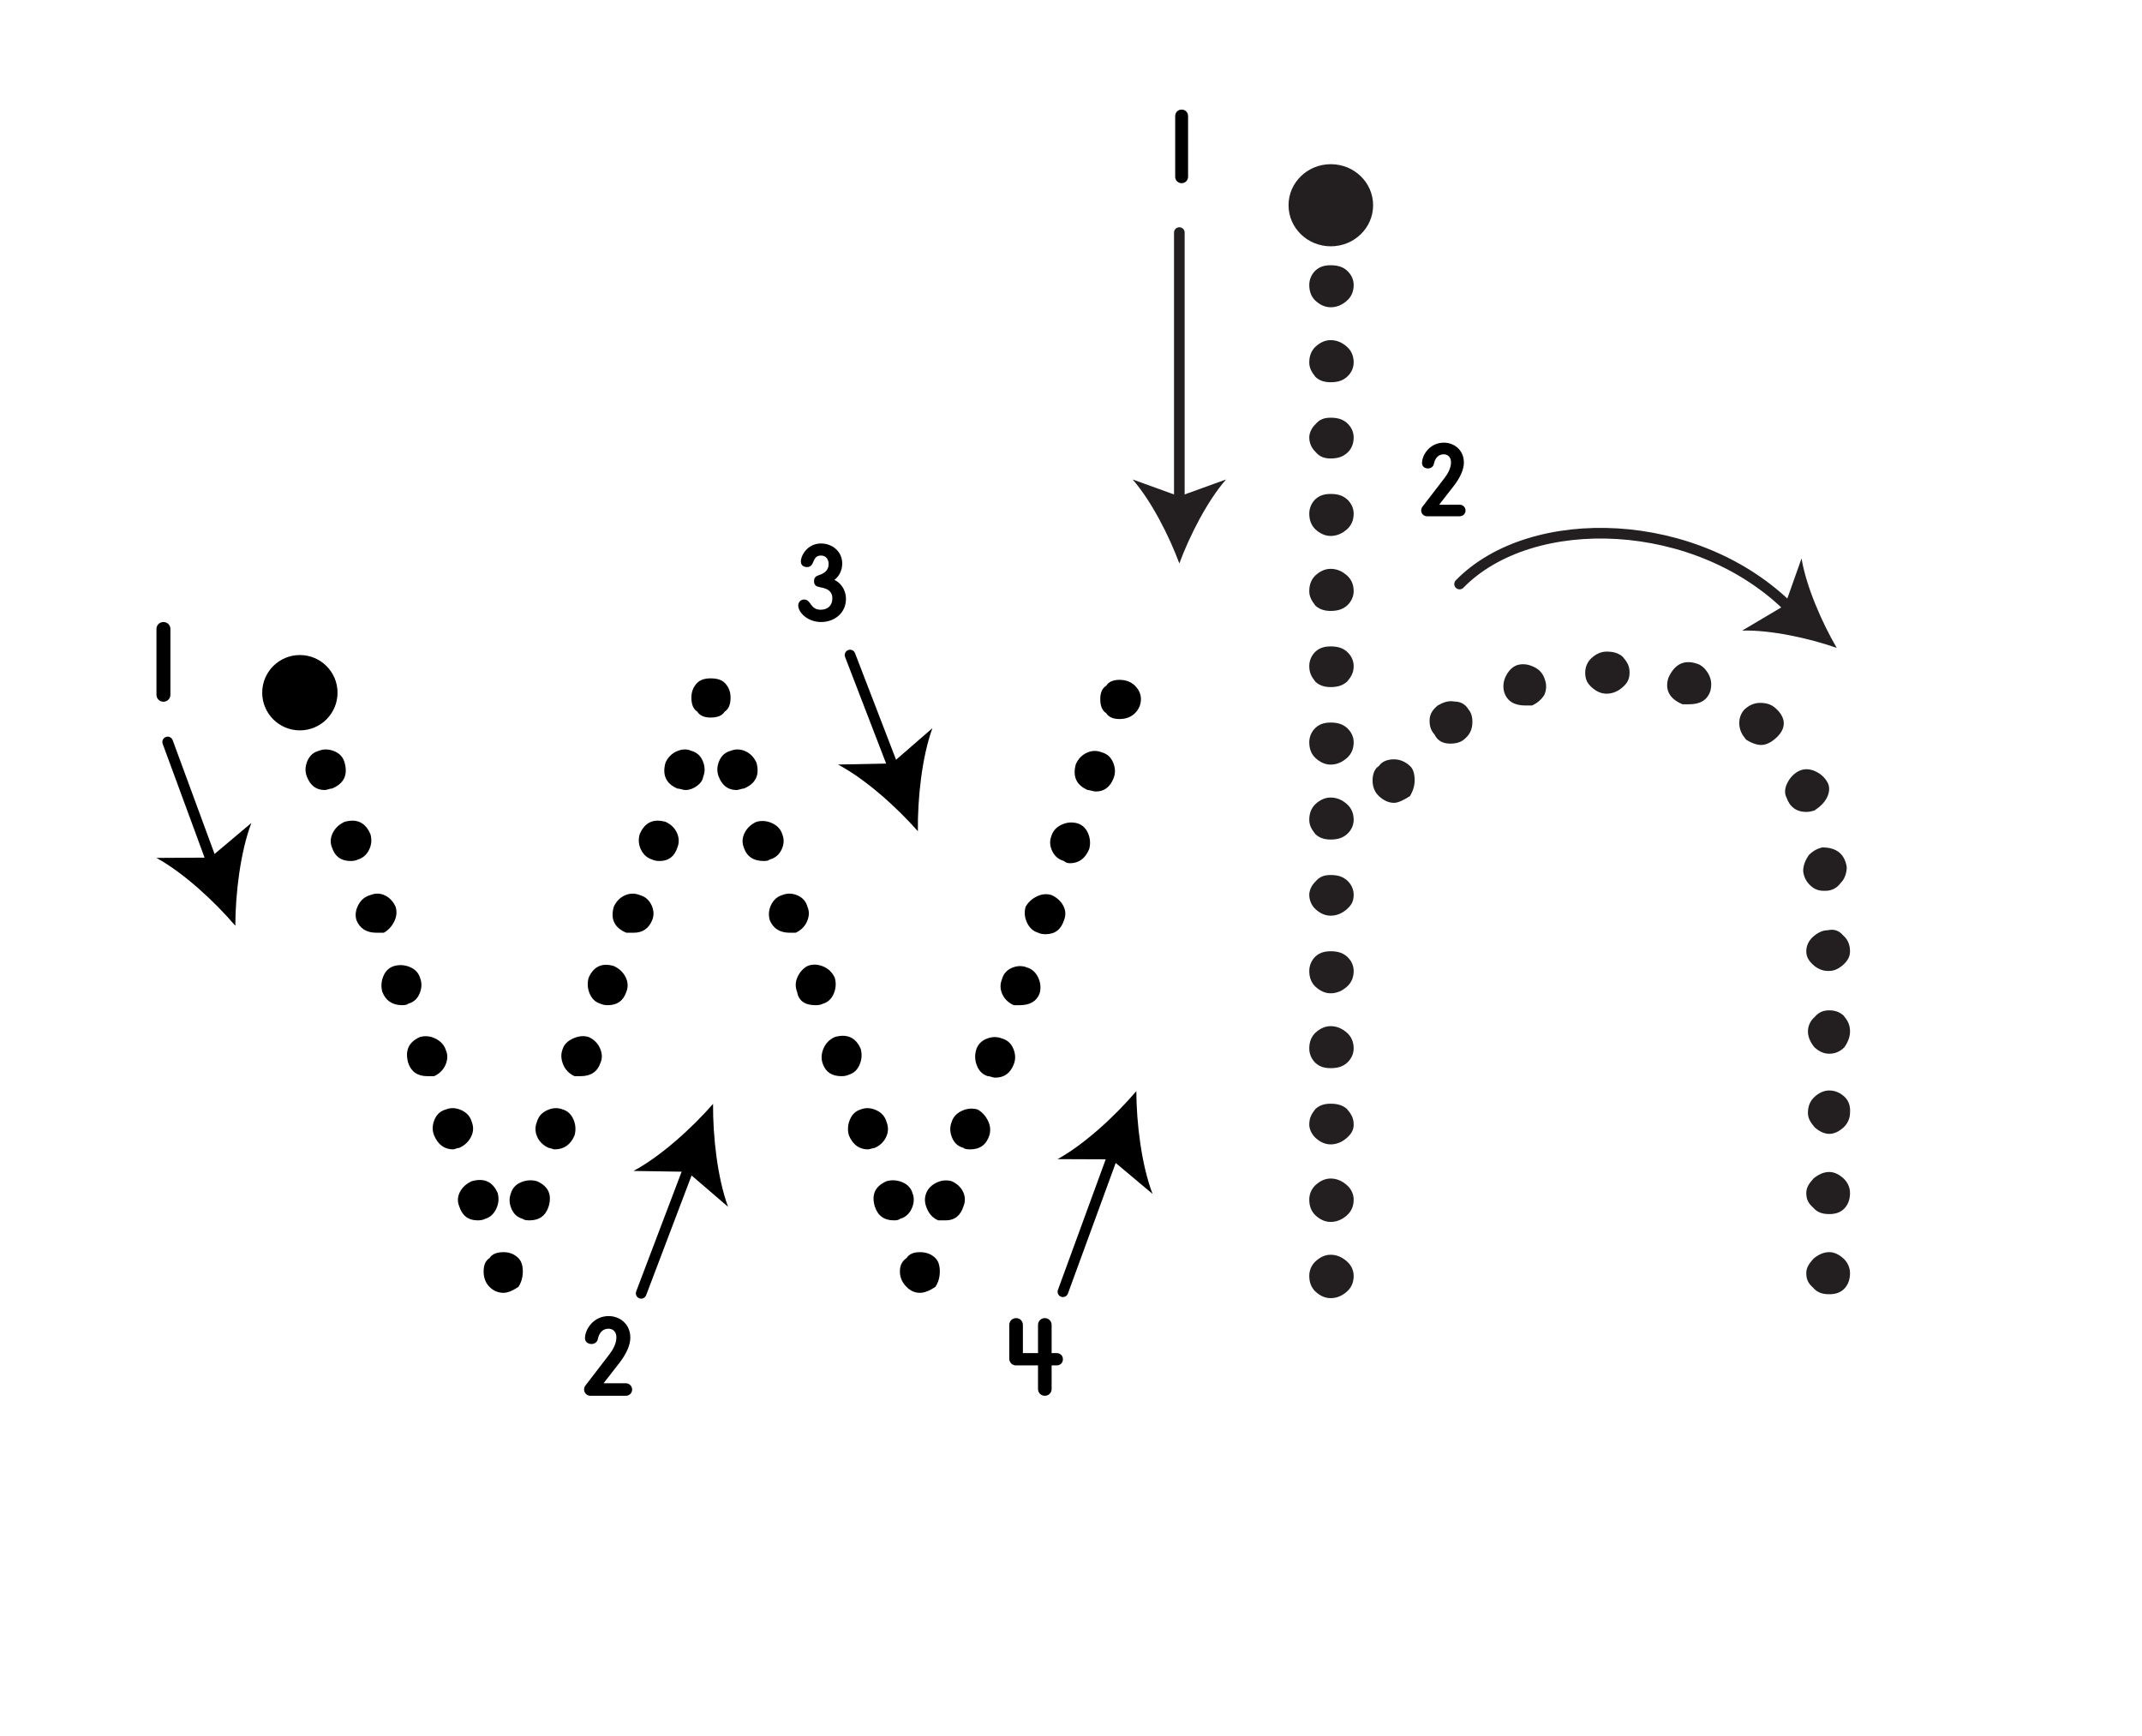<?xml version="1.0" encoding="iso-8859-1"?>
<!-- Generator: Adobe Illustrator 18.1.1, SVG Export Plug-In . SVG Version: 6.00 Build 0)  -->
<svg version="1.1" xmlns="http://www.w3.org/2000/svg" xmlns:xlink="http://www.w3.org/1999/xlink" x="0px" y="0px" width="1450px"
	 height="1175px" viewBox="0 0 1450 1175" style="enable-background:new 0 0 1450 1175;" xml:space="preserve">
<g id="block-dot-arrows-lower">
	<g>
		<path d="M203.256,485.706c-4.004,0-7.343-1.329-10.01-4.003c-2.675-2.667-4.003-5.834-4.003-9.51
			c0-2.667,1.329-6.006,4.003-10.009c3.003-2.003,6.335-3.003,10.01-3.003c4.332,0,7.508,1.001,9.509,3.003
			c2.667,2.675,4.004,6.006,4.004,10.009c0,4.677-1.337,7.845-4.004,9.51C211.093,484.377,207.926,485.706,203.256,485.706z
			 M219.774,534.755c-5.678,0-9.682-3.003-12.012-9.009c-1.338-3.331-1.251-6.836,0.25-10.511c1.502-3.667,4.083-6.006,7.758-7.007
			c3.331-1.33,6.835-1.251,10.51,0.25c3.668,1.501,6.006,4.09,7.008,7.757c2.33,8.345-0.501,14.187-8.509,17.518
			c-0.673,0-1.502,0.172-2.503,0.501C221.274,534.591,220.438,534.755,219.774,534.755z M237.291,582.804
			c-6.342,0-10.51-3.002-12.512-9.009c-1.338-3.331-1.174-6.67,0.5-10.01c1.666-3.331,4.332-5.834,8.009-7.508
			c8.337-2.33,14.178,0.501,17.517,8.509c1.001,3.675,0.665,7.178-1.001,10.511c-1.674,3.339-4.176,5.504-7.508,6.506
			C240.959,582.476,239.293,582.804,237.291,582.804z M254.809,631.354c-6.679,0-11.183-2.832-13.514-8.509
			c-1.001-3.331-0.586-6.756,1.251-10.261c1.83-3.503,4.583-5.755,8.258-6.756c3.331-1.33,6.585-1.25,9.76,0.25
			c3.167,1.501,5.584,4.09,7.257,7.758c1.002,3.339,0.665,6.679-1.001,10.01c-1.674,3.339-4.004,5.841-7.007,7.508H254.809z
			 M272.327,680.402c-6.679,0-11.183-3.002-13.514-9.009c-1.001-3.668-0.751-7.257,0.75-10.76c1.502-3.504,3.918-5.756,7.257-6.758
			c3.668-1,7.257-0.75,10.761,0.751c3.503,1.501,5.756,3.926,6.757,7.257c1.329,3.34,1.251,6.843-0.25,10.511
			c-1.502,3.675-4.09,6.005-7.758,7.007C275.658,680.074,274.329,680.402,272.327,680.402z M289.344,728.452
			c-6.679,0-11.011-3.003-13.014-9.01c-2.338-8.335,0.329-14.178,8.009-17.516c3.667-1.002,7.257-0.578,10.761,1.25
			c3.503,1.838,5.756,4.427,6.756,7.758c1.33,3.003,1.251,6.256-0.25,9.76c-1.502,3.504-4.091,6.092-7.758,7.758H289.344z
			 M306.861,778.003c-6.006,0-10.346-3.167-13.013-9.511c-1.337-3.331-1.251-6.834,0.25-10.509c1.502-3.668,4.082-6.007,7.757-7.007
			c3.332-1.33,6.836-1.166,10.511,0.499c3.667,1.674,6.006,4.34,7.007,8.009c1.33,3.34,1.166,6.679-0.5,10.01
			c-1.674,3.339-4.341,5.841-8.009,7.508c-0.673,0-1.423,0.171-2.252,0.501C307.777,777.837,307.19,778.003,306.861,778.003z
			 M323.378,826.051c-6.343,0-10.511-3.167-12.513-9.509c-1.337-3.331-1.173-6.585,0.501-9.76c1.666-3.167,4.332-5.584,8.008-7.257
			c8.337-2.332,14.179,0.335,17.518,8.007c1.001,3.677,0.665,7.257-1.001,10.762c-1.674,3.504-4.176,5.756-7.508,6.756
			C327.046,825.723,325.38,826.051,323.378,826.051z M350.906,871.096c-4.003,2.668-7.343,4.005-10.009,4.005
			c-3.676,0-6.844-1.337-9.51-4.005c-2.675-2.667-4.003-6.169-4.003-10.509c0-4.333,1.329-7.337,4.003-9.01
			c1.666-2.667,4.833-4.003,9.51-4.003c4.003,0,7.335,1.337,10.009,4.003c2.003,2.003,3.003,5.005,3.003,9.01
			C353.909,864.59,352.908,868.094,350.906,871.096z M358.414,826.051c-2.339,0-3.839-0.328-4.504-1.002
			c-3.675-1-6.256-3.331-7.758-7.007c-1.502-3.668-1.587-7.171-0.25-10.511c1.002-3.331,3.254-5.755,6.757-7.257
			c3.503-1.501,7.085-1.751,10.761-0.75c7.672,3.339,10.338,9.009,8.009,17.017C369.425,822.883,365.085,826.051,358.414,826.051z
			 M375.431,778.003c-0.336,0-1.001-0.166-2.002-0.501c-1.001-0.33-1.674-0.501-2.002-0.501c-3.676-1.667-6.256-4.169-7.758-7.508
			c-1.502-3.331-1.587-6.67-0.25-10.01c1.001-3.668,3.331-6.335,7.007-8.009c3.668-1.665,7.172-1.829,10.511-0.499
			c3.331,1,5.756,3.252,7.257,6.756c1.502,3.503,1.751,7.093,0.75,10.76C386.27,774.835,381.766,778.003,375.431,778.003z
			 M392.949,728.452h-4.004c-3.675-1.667-6.256-4.333-7.757-8.009c-1.502-3.668-1.588-7.171-0.25-10.511
			c1.001-3.002,3.331-5.333,7.007-7.007c3.667-1.665,7.172-2.002,10.51-1c3.668,1.674,6.256,4.254,7.758,7.756
			c1.502,3.504,1.58,6.758,0.25,9.76C404.46,725.449,399.956,728.452,392.949,728.452z M411.468,680.402
			c-2.003,0-3.675-0.328-5.005-1c-3.339-1.002-5.756-3.254-7.257-6.756c-1.502-3.504-1.752-7.086-0.751-10.762
			c3.331-7.672,9.009-10.338,17.017-8.009c3.668,1.674,6.335,4.176,8.009,7.508c1.666,3.34,1.83,6.679,0.5,10.01
			C421.978,677.401,417.802,680.402,411.468,680.402z M428.985,631.354h-5.005c-8.008-3.331-10.846-9.174-8.509-17.518
			c1.666-3.668,4.168-6.257,7.508-7.758c3.331-1.501,6.671-1.58,10.01-0.25c3.667,1.002,6.335,3.254,8.009,6.756
			c1.666,3.504,1.83,6.929,0.5,10.261C439.159,628.522,434.991,631.354,428.985,631.354z M446.503,582.804
			c-2.002,0-3.675-0.328-5.005-1c-3.339-1.002-5.842-3.167-7.508-6.506c-1.674-3.333-2.002-6.836-1.001-10.511
			c3.331-8.009,9.173-10.839,17.518-8.509c3.667,1.674,6.256,4.176,7.757,7.508c1.502,3.34,1.58,6.679,0.25,10.01
			C456.513,579.802,452.509,582.804,446.503,582.804z M464.021,534.755c-0.673,0-1.588-0.164-2.753-0.5
			c-1.173-0.329-2.088-0.501-2.753-0.501c-7.68-3.331-10.346-9.174-8.008-17.518c1.666-3.667,4.254-6.256,7.757-7.757
			c3.504-1.502,6.757-1.58,9.76-0.25c3.668,1.001,6.256,3.339,7.758,7.007c1.502,3.675,1.58,7.18,0.25,10.511
			c-0.336,2.338-1.752,4.426-4.255,6.256C469.276,533.841,466.688,534.755,464.021,534.755z M490.548,481.702
			c-1.674,2.675-4.841,4.003-9.509,4.003c-4.34,0-7.344-1.329-9.009-4.003c-2.675-1.666-4.004-4.833-4.004-9.51
			c0-4.003,1.33-7.335,4.004-10.009c2.002-2.003,5.005-3.003,9.009-3.003c4.332,0,7.508,1.001,9.509,3.003
			c2.667,2.675,4.004,6.006,4.004,10.009C494.552,476.869,493.214,480.036,490.548,481.702z M498.555,534.755
			c-5.677,0-9.681-3.003-12.012-9.009c-1.337-3.331-1.251-6.836,0.25-10.511c1.502-3.667,4.082-6.006,7.758-7.007
			c3.331-1.33,6.671-1.251,10.01,0.25c3.331,1.501,5.833,4.09,7.507,7.757c2.331,8.345-0.5,14.187-8.509,17.518
			c-0.672,0-1.501,0.172-2.503,0.501C500.057,534.591,499.22,534.755,498.555,534.755z M517.074,582.804
			c-7.007,0-11.511-3.002-13.514-9.009c-1.337-3.331-1.173-6.67,0.501-10.01c1.666-3.331,4.332-5.834,8.008-7.508
			c3.668-1,7.257-0.665,10.762,1.002c3.503,1.674,5.756,4.176,6.756,7.508c1.33,3.339,1.165,6.756-0.501,10.261
			c-1.673,3.503-4.34,5.755-8.008,6.756C520.406,582.476,519.077,582.804,517.074,582.804z M534.592,631.354
			c-6.679,0-11.183-2.832-13.514-8.509c-1.001-3.668-0.673-7.171,1.001-10.511c1.666-3.331,4.168-5.504,7.508-6.506
			c3.331-1.33,6.757-1.25,10.261,0.25s5.756,4.09,6.756,7.758c1.33,3.002,1.251,6.256-0.25,9.76
			c-1.501,3.503-4.09,6.091-7.757,7.758H534.592z M552.11,680.402c-7.344,0-11.512-3.002-12.513-9.009
			c-1.338-3.331-1.251-6.67,0.25-10.01c1.501-3.331,3.754-5.834,6.756-7.508c3.331-1.328,6.835-1.25,10.51,0.25
			c3.668,1.503,6.335,4.09,8.009,7.758c1.001,3.675,0.75,7.257-0.75,10.762c-1.502,3.503-3.927,5.755-7.258,6.756
			C555.778,680.074,554.112,680.402,552.11,680.402z M569.628,728.452c-6.342,0-10.51-2.667-12.513-8.009
			c-1.337-3.331-1.25-6.834,0.25-10.511c1.502-3.667,4.083-6.333,7.758-8.007c8.337-2.331,14.179,0.335,17.518,8.007
			c1.001,3.677,0.75,7.257-0.751,10.762c-1.502,3.504-3.926,5.756-7.257,6.756C573.296,728.124,571.63,728.452,569.628,728.452z
			 M587.646,778.003c-6.006,0-10.346-3.167-13.013-9.511c-1.001-3.667-0.75-7.257,0.751-10.76c1.501-3.504,3.918-5.756,7.257-6.756
			c3.331-1.33,6.835-1.166,10.51,0.499c3.667,1.674,6.006,4.34,7.007,8.009c1.33,3.34,1.251,6.679-0.25,10.01
			c-1.501,3.339-4.09,5.841-7.757,7.508c-0.337,0-1.087,0.171-2.252,0.501C588.725,777.837,587.974,778.003,587.646,778.003z
			 M605.164,826.051c-6.679,0-11.011-3.167-13.013-9.509c-2.339-8.009,0.328-13.679,8.008-17.017
			c3.668-1.002,7.257-0.751,10.761,0.75c3.504,1.503,5.756,3.926,6.757,7.257c1.33,3.34,1.165,6.843-0.501,10.511
			c-1.674,3.675-4.34,6.007-8.008,7.007C608.495,825.723,607.166,826.051,605.164,826.051z M633.192,871.096
			c-4.003,2.668-7.508,4.005-10.51,4.005c-3.339,0-6.343-1.337-9.009-4.005c-3.003-3.002-4.504-6.506-4.504-10.509
			c0-4.005,1.502-7.007,4.504-9.01c1.666-2.667,4.669-4.003,9.009-4.003c4.332,0,7.836,1.337,10.51,4.003
			c2.003,2.003,3.003,5.005,3.003,9.01C636.195,864.59,635.194,868.094,633.192,871.096z M640.199,826.051h-5.004
			c-3.339-1.33-5.842-3.832-7.508-7.508c-1.674-3.668-2.003-7.007-1.001-10.01c1.001-3.331,3.253-5.92,6.756-7.758
			c3.503-1.829,7.085-2.252,10.761-1.25c3.668,1.674,6.256,4.09,7.758,7.257c1.502,3.175,1.579,6.428,0.25,9.76
			C650.209,822.883,646.206,826.051,640.199,826.051z M656.716,778.003c-2.339,0-3.84-0.33-4.504-1.002
			c-3.676-1.002-6.256-3.331-7.758-7.007c-1.502-3.668-1.587-7.171-0.25-10.511c1.001-3.331,3.253-5.834,6.757-7.508
			c3.503-1.665,7.085-2.002,10.761-1c3.003,1.674,5.333,4.176,7.007,7.508c1.666,3.339,2.002,6.677,1.001,10.009
			C667.727,774.835,663.387,778.003,656.716,778.003z M673.733,729.452c-0.673,0-1.502-0.164-2.503-0.499
			c-1.001-0.33-1.838-0.501-2.503-0.501c-3.339-1.002-5.756-3.254-7.257-6.756c-1.502-3.504-1.752-7.086-0.75-10.762
			c1.001-3.668,3.331-6.256,7.007-7.758c3.667-1.501,7.171-1.58,10.51-0.25c3.668,1.002,6.256,3.34,7.758,7.007
			c1.502,3.677,1.579,7.18,0.25,10.511C683.907,726.451,679.739,729.452,673.733,729.452z M690.25,680.402h-4.004
			c-3.676-1.665-6.256-4.167-7.758-7.506c-1.502-3.331-1.587-6.672-0.25-10.01c1.001-3.668,3.254-6.257,6.757-7.758
			c3.503-1.503,6.92-1.58,10.26-0.25c3.331,1.002,5.834,3.254,7.508,6.756c1.666,3.504,2.003,7.093,1.001,10.762
			C701.761,677.736,697.257,680.402,690.25,680.402z M707.767,632.354c-2.002,0-3.675-0.328-5.005-1
			c-3.339-1.002-5.842-3.254-7.508-6.758c-1.673-3.503-2.002-7.084-1.001-10.76c1.666-3.003,4.168-5.333,7.508-7.007
			c3.331-1.667,6.671-2.003,10.01-1.002c3.667,1.674,6.334,4.09,8.008,7.257c1.666,3.175,1.831,6.428,0.501,9.76
			C718.278,629.187,714.102,632.354,707.767,632.354z M724.285,584.306c-1.674,0-3.003-0.501-4.004-1.503
			c-3.675-1-6.343-3.252-8.009-6.756c-1.673-3.503-1.838-6.92-0.5-10.261c1.001-3.331,3.253-5.834,6.756-7.508
			c3.503-1.665,7.085-2.002,10.762-1c3.331,1,5.756,3.254,7.257,6.756c1.501,3.504,1.751,7.093,0.75,10.762
			C734.623,581.139,730.291,584.306,724.285,584.306z M741.802,535.756c-0.672,0-1.587-0.164-2.752-0.5
			c-1.174-0.329-2.088-0.501-2.753-0.501c-7.68-3.331-10.346-9.174-8.009-17.517c1.666-3.668,4.168-6.256,7.508-7.758
			c3.331-1.502,6.671-1.58,10.01-0.25c3.667,1.001,6.256,3.339,7.758,7.007c1.501,3.676,1.579,7.18,0.25,10.511
			C751.476,532.754,747.472,535.756,741.802,535.756z M768.329,482.703c-2.675,2.675-6.179,4.004-10.511,4.004
			c-4.34,0-7.343-1.33-9.009-4.004c-2.675-1.666-4.004-4.833-4.004-9.509c0-4.333,1.329-7.336,4.004-9.009
			c1.666-2.667,4.668-4.004,9.009-4.004c4.332,0,7.836,1.338,10.511,4.004c2.667,2.675,4.003,5.678,4.003,9.009
			C772.333,476.869,770.996,480.036,768.329,482.703z"/>
	</g>
	<g>
		<g>
			
				<line style="fill:none;stroke:#000000;stroke-width:7.2;stroke-linecap:round;" x1="144.287" y1="585.855" x2="113.5" y2="502.231"/>
			<g>
				<path d="M159.3,626.632c0.055-21.809,3.438-50.088,10.871-69.582l-27.854,23.454l-36.406,0.205
					C124.21,590.729,145.122,610.063,159.3,626.632z"/>
			</g>
		</g>
	</g>
	<g>
		<g>
			
				<line style="fill:none;stroke:#000000;stroke-width:7.2;stroke-linecap:round;" x1="467.276" y1="787.832" x2="434.026" y2="875.439"/>
			<g>
				<path d="M482.694,747.207c-14.348,16.424-35.452,35.549-53.851,45.386l36.409,0.571l27.612,23.727
					C485.626,797.324,482.525,769.012,482.694,747.207z"/>
			</g>
		</g>
	</g>
	<g>
		<g>
			
				<line style="fill:none;stroke:#000000;stroke-width:7.2;stroke-linecap:round;" x1="754.284" y1="779.391" x2="719.53" y2="874.361"/>
			<g>
				<path d="M769.218,738.584c-14.151,16.595-35.025,35.97-53.307,46.024l36.414,0.137l27.893,23.396
					C772.747,788.664,769.31,760.39,769.218,738.584z"/>
			</g>
		</g>
	</g>
	<g>
		<g>
			
				<line style="fill:none;stroke:#000000;stroke-width:7.2;stroke-linecap:round;" x1="575.429" y1="443.385" x2="605.732" y2="522.086"/>
			<g>
				<path d="M621.347,562.637c-14.428-16.355-35.623-35.378-54.068-45.126l36.405-0.746l27.498-23.86
					C624.037,512.506,621.073,540.832,621.347,562.637z"/>
			</g>
		</g>
	</g>
	<g style="enable-background:new    ;">
		<path d="M408.569,936.331l15.082-0.003c2.361,0,4.266,1.904,4.266,4.265c0,2.362-1.904,4.191-4.266,4.191l-23.994,0.004
			c-2.361,0.001-4.266-1.904-4.266-4.266c0-0.914,0.305-1.829,0.838-2.591l16.225-21.106c3.809-5.029,4.799-8.61,4.799-11.733
			c0-3.81-2.59-5.714-5.256-5.713c-4.037,0-6.398,2.744-7.313,7.086c-0.381,1.981-2.209,3.277-4.266,3.277
			c-2.895,0-4.418-1.904-4.418-3.885c0-6.095,5.789-15.01,15.996-15.011c7.693-0.001,14.701,5.482,14.701,14.625
			c0,4.8-2.514,10.667-7.16,16.763L408.569,936.331z"/>
	</g>
	<g style="enable-background:new    ;">
		<path d="M105.911,425.762c0-2.666,2.057-4.724,4.723-4.724s4.723,2.056,4.723,4.723v44.493c0,2.667-2.057,4.724-4.723,4.725
			s-4.723-2.057-4.723-4.723V425.762z"/>
	</g>
	<g>
		<path d="M546.302,383.84c-1.708,0-4.158-0.743-4.158-3.787c0-4.084,4.455-12.177,13.662-12.177c7.351,0,14.33,5.197,14.33,13.588
			c0,4.678-2.228,8.909-5.346,11.063c3.638,1.56,7.87,6.015,7.87,12.92c0,9.355-7.647,15.592-16.78,15.592
			c-9.355,0-15.518-6.608-15.518-11.137c0-2.302,1.559-4.084,4.009-4.084c4.826,0,3.861,6.905,11.212,6.905
			c4.9,0,7.87-3.045,7.87-7.647c0-6.386-5.865-7.054-8.909-7.723c-1.634-0.371-3.49-0.965-3.49-3.935
			c0-2.971,1.856-3.639,3.49-4.158c2.821-0.966,6.385-2.821,6.385-7.425c0-3.416-1.931-5.792-5.197-5.792
			C549.346,376.043,551.87,383.84,546.302,383.84z"/>
	</g>
	<g>
		<path d="M711.883,924.221v15.964c0,2.599-2.005,4.604-4.604,4.604s-4.604-2.005-4.604-4.604v-15.964h-14.998
			c-2.451,0-4.455-2.004-4.455-4.454v-22.943c0-2.599,2.004-4.604,4.604-4.604c2.599,0,4.604,2.005,4.604,4.604v19.082h10.246
			v-19.082c0-2.599,2.005-4.604,4.604-4.604s4.604,2.005,4.604,4.604v19.082h3.415c2.45,0,4.232,1.708,4.232,4.158
			s-1.782,4.157-4.232,4.157H711.883z"/>
	</g>
	<circle cx="202.995" cy="468.882" r="25.497"/>
	<g>
		<g>
			
				<line style="fill:none;stroke:#231F20;stroke-width:7.2;stroke-linecap:round;" x1="798.337" y1="341.248" x2="798.337" y2="157.426"/>
			<g>
				<path style="fill:#231F20;" d="M798.337,381.382c7.007-18.885,18.963-42.315,31.626-56.84l-31.626,11.44l-31.62-11.44
					C779.38,339.067,791.336,362.497,798.337,381.382z"/>
			</g>
		</g>
	</g>
	<g>
		<g>
			<path style="fill:none;stroke:#231F20;stroke-width:7.2;stroke-linecap:round;" d="M988.051,395.327
				c48.611-49.875,161.291-46.764,224.536,17.412"/>
			<g>
				<path style="fill:#231F20;" d="M1243.337,438.533c-19.036-6.587-44.727-12.241-63.988-11.688l28.927-17.155l11.255-31.686
					C1222.701,397.009,1233.2,421.128,1243.337,438.533z"/>
			</g>
		</g>
	</g>
	<g>
		<path style="fill:#231F20;" d="M1248.033,763.079c-2.936,2.636-6.154,4.424-9.731,4.424c-3.573,0-6.842-1.788-9.884-4.424
			c-3.02-3.573-4.563-6.264-4.563-9.809c0-4.452,1.48-7.997,4.295-10.66c2.842-2.638,6.217-4.479,10.151-4.479
			c4.321,0,7.787,1.84,10.559,4.479c2.639,2.664,3.842,6.208,3.488,10.66C1252.348,756.815,1250.87,760.386,1248.033,763.079
			L1248.033,763.079z"/>
		<path style="fill:#231F20;" d="M1238.302,713.266c-3.935,0-7.309-1.787-10.151-4.479c-2.816-3.518-4.295-7.091-4.295-10.633
			c0-3.573,1.543-7.144,4.563-9.782c3.042-3.573,6.31-4.479,9.884-4.479c3.577,0,6.795,0.906,9.731,3.572
			c2.836,3.545,4.315,6.21,4.315,10.689c0,3.543-1.301,7.115-3.756,10.634C1245.996,711.48,1242.623,713.266,1238.302,713.266
			L1238.302,713.266z"/>
		<path style="fill:#231F20;" d="M1238.302,821.795c-4.297,0-7.96-0.906-10.981-4.477c-3.021-2.639-4.581-5.332-4.581-9.756
			c0-3.573,1.653-6.236,4.869-9.836c3.199-2.637,6.757-4.424,10.692-4.424c3.577,0,6.795,1.787,9.731,4.424
			c2.836,2.694,4.315,6.263,4.315,9.836c0,4.424-1.386,7.97-4.025,10.66C1245.549,820.889,1242.238,821.795,1238.302,821.795
			L1238.302,821.795z"/>
		<path style="fill:#231F20;" d="M1238.302,876.046c-4.297,0-7.96-0.906-10.981-4.477c-3.021-2.639-4.581-5.332-4.581-9.756
			c0-3.573,1.653-6.236,4.869-9.836c3.199-2.637,6.757-4.424,10.692-4.424c3.577,0,6.795,1.787,9.731,4.424
			c2.836,2.694,4.315,6.263,4.315,9.836c0,4.424-1.386,7.97-4.025,10.66C1245.549,875.14,1242.238,876.046,1238.302,876.046
			L1238.302,876.046z"/>
		<path style="fill:#231F20;" d="M1237.316,657.214c-3.933,0-7.42-1.759-10.263-4.423c-2.835-2.694-4.312-5.386-4.312-8.902
			c0-3.573,1.56-7.116,4.581-9.81c3.021-2.665,6.33-4.424,9.994-4.424c3.941-0.877,7.407,0,10.426,3.546
			c3.043,2.665,4.606,6.21,4.606,10.688c0,3.515-1.479,6.208-4.315,8.902c-2.936,2.665-6.154,4.423-9.731,4.423L1237.316,657.214
			L1237.316,657.214z"/>
		<path style="fill:#231F20;" d="M1234.566,602.976c-3.198,0-6.239-0.907-9.056-3.598c-2.949-2.666-4.521-6.21-4.872-9.782
			c0-3.517,1.294-7.117,3.755-10.687c2.46-2.638,5.502-4.425,9.168-5.303c9.621,0,15.207,4.451,16.572,13.354
			c0,3.543-1.274,7.996-4.045,10.632c-2.638,3.6-6.133,5.386-10.428,5.386L1234.566,602.976L1234.566,602.976z"/>
		<path style="fill:#231F20;" d="M1222.74,549.592c-6.778,0-11.276-3.546-13.379-9.755c-1.472-2.693-1.273-6.265,0.561-9.837
			c1.724-3.544,4.313-6.209,7.517-7.997c3.55-1.756,7.308-1.756,11.248,0c3.933,1.788,6.799,4.453,8.629,7.997
			c1.366,2.667,1.17,6.265-0.559,9.837c-1.811,3.598-4.675,6.21-8.606,8.847C1227.435,548.684,1225.689,549.592,1222.74,549.592
			L1222.74,549.592z"/>
		<path style="fill:#231F20;" d="M1192.145,504.255c-2.462,0-5.858-0.906-10.157-3.599c-2.836-3.573-4.401-6.21-4.606-10.688
			c-0.155-3.572,1.034-7.09,3.487-9.727c2.958-2.691,6.424-4.478,10.563-4.478c4.109,0,7.603,0.962,10.418,3.544
			c7.16,6.237,7.512,13.353,1.118,19.564C1199.302,502.415,1195.724,504.255,1192.145,504.255L1192.145,504.255z"/>
		<path style="fill:#231F20;" d="M1143.324,476.725h-4.315c-8.877-3.628-12.168-9.865-9.62-17.861
			c3.94-8.904,10.179-12.474,18.786-9.808c3.581,0.904,6.31,3.598,8.339,7.115c1.925,3.574,2.4,7.116,1.281,11.597
			C1155.688,473.977,1150.835,476.725,1143.324,476.725L1143.324,476.725z"/>
		<path style="fill:#231F20;" d="M1087.546,469.553c-3.954,0-7.355-1.786-10.262-4.48c-2.843-2.691-4.201-5.328-4.201-9.781
			c0-3.543,1.359-7.116,4.201-9.808c2.908-2.638,6.308-4.423,10.262-4.423c4.295,0,7.967,0.851,10.981,3.544
			c3.04,3.571,4.589,6.208,4.589,10.687c0,4.453-1.55,7.09-4.589,9.781C1095.513,467.768,1091.842,469.553,1087.546,469.553
			L1087.546,469.553z"/>
		<path style="fill:#231F20;" d="M1032.756,477.548c-7.491,0-12.365-2.69-14.466-8.904c-1.095-3.572-0.651-7.993,1.387-11.565
			c1.923-3.572,4.648-6.266,8.227-7.118c3.937-0.904,7.601,0,11.091,1.789c3.382,1.758,5.594,4.421,6.692,7.996
			c1.358,3.542,1.271,7.115-0.289,10.659c-1.657,2.692-4.385,5.358-8.327,7.143L1032.756,477.548L1032.756,477.548z"/>
		<path style="fill:#231F20;" d="M981.748,503.349c-4.966,0-8.524-1.788-10.738-6.266c-2.461-2.637-3.58-6.208-3.196-10.687
			c0.381-3.518,2.213-6.156,5.411-8.847c3.196-1.786,6.956-3.571,11.276-2.691c4.291,0,7.49,1.867,9.613,5.382
			c2.194,2.638,2.928,6.156,2.484,10.635c-0.56,4.478-2.484,7.115-5.683,9.781C988.792,502.415,985.681,503.349,981.748,503.349
			L981.748,503.349z"/>
		<path style="fill:#231F20;" d="M954.436,538.902c-4.292,2.667-7.893,4.534-10.802,4.534c-3.839,0-7.333-1.867-10.17-4.534
			c-2.844-2.637-4.315-6.235-4.315-10.687c0-4.424,1.471-7.968,4.315-9.754c1.831-2.693,5.232-4.479,10.17-4.479
			c4.294,0,7.874,1.785,10.802,4.479c2.132,1.786,3.198,5.33,3.198,9.754C957.634,531.786,956.568,535.359,954.436,538.902
			L954.436,538.902z"/>
		<path style="fill:#231F20;" d="M900.768,827.098c-3.939,0-7.335-1.732-10.27-4.424c-2.814-2.693-4.202-6.209-4.202-10.688
			c0-3.572,1.388-7.116,4.202-9.78c2.934-2.694,6.33-4.48,10.27-4.48c4.317,0,7.961,1.786,10.981,4.48
			c3.04,2.664,4.604,6.208,4.604,9.78c0,4.479-1.564,7.995-4.604,10.688C908.729,825.366,905.085,827.098,900.768,827.098
			L900.768,827.098z"/>
		<path style="fill:#231F20;" d="M900.768,878.697c-3.939,0-7.335-1.732-10.27-4.424c-2.814-2.693-4.202-6.209-4.202-10.688
			c0-3.572,1.388-7.116,4.202-9.78c2.934-2.694,6.33-4.48,10.27-4.48c4.317,0,7.961,1.786,10.981,4.48
			c3.04,2.664,4.604,6.208,4.604,9.78c0,4.479-1.564,7.995-4.604,10.688C908.729,876.966,905.085,878.697,900.768,878.697
			L900.768,878.697z"/>
		<path style="fill:#231F20;" d="M900.768,774.619c-3.939,0-7.335-1.786-10.27-4.423c-2.814-2.692-4.202-6.266-4.202-8.904
			c0-4.478,1.388-7.115,4.202-10.688c2.934-2.637,6.33-3.516,10.27-3.516c4.317,0,7.961,0.878,10.981,3.516
			c3.04,3.573,4.604,6.211,4.604,10.688c0,3.573-1.564,6.211-4.604,8.904C908.729,772.832,905.085,774.619,900.768,774.619
			L900.768,774.619z"/>
		<path style="fill:#231F20;" d="M900.768,723.019c-3.939,0-7.335-0.852-10.27-3.517c-2.814-2.693-4.202-6.236-4.202-9.809
			c0-4.424,1.388-7.997,4.202-10.687c2.934-2.639,6.33-4.425,10.27-4.425c4.317,0,7.961,1.786,10.981,4.425
			c3.04,2.691,4.604,6.263,4.604,10.687c0,3.573-1.564,7.115-4.604,9.809C908.729,722.168,905.085,723.019,900.768,723.019
			L900.768,723.019z"/>
		<path style="fill:#231F20;" d="M900.768,672.353c-3.939,0-7.335-1.786-10.27-4.45c-2.814-2.693-4.202-6.238-4.202-10.689
			c0-3.543,1.388-7.117,4.202-9.81c2.934-2.636,6.33-3.515,10.27-3.515c4.317,0,7.961,0.878,10.981,3.515
			c3.04,2.692,4.604,6.267,4.604,9.81c0,4.451-1.564,7.996-4.604,10.689C908.729,670.568,905.085,672.353,900.768,672.353
			L900.768,672.353z"/>
		<path style="fill:#231F20;" d="M900.768,619.819c-3.939,0-7.335-1.731-10.27-4.423c-2.814-2.64-4.202-6.21-4.202-9.783
			c0-2.637,1.388-6.236,4.202-8.903c2.934-3.544,6.33-4.424,10.27-4.424c4.317,0,7.961,0.88,10.981,3.518
			c3.04,2.691,4.604,6.264,4.604,9.809c0,4.533-1.564,7.142-4.604,9.783C908.729,618.088,905.085,619.819,900.768,619.819
			L900.768,619.819z"/>
		<path style="fill:#231F20;" d="M900.768,568.275c-3.939,0-7.335-0.908-10.27-3.573c-2.814-3.543-4.202-6.21-4.202-9.754
			c0-4.478,1.388-7.995,4.202-10.688c2.934-2.692,6.33-4.423,10.27-4.423c4.317,0,7.961,1.731,10.981,4.423
			c3.04,2.693,4.604,6.211,4.604,10.688c0,3.544-1.564,7.116-4.604,9.754C908.729,567.366,905.085,568.275,900.768,568.275
			L900.768,568.275z"/>
		<path style="fill:#231F20;" d="M900.768,517.554c-3.939,0-7.335-1.787-10.27-4.451c-2.814-2.638-4.202-6.211-4.202-10.687
			c0-3.546,1.388-7.063,4.202-9.756c2.934-2.691,6.33-3.57,10.27-3.57c4.317,0,7.961,0.878,10.981,3.57
			c3.04,2.693,4.604,6.211,4.604,9.756c0,4.477-1.564,8.049-4.604,10.687C908.729,515.767,905.085,517.554,900.768,517.554
			L900.768,517.554z"/>
		<path style="fill:#231F20;" d="M900.768,465.074c-3.939,0-7.335-0.906-10.27-3.57c-2.814-3.518-4.202-6.211-4.202-10.69
			c0-3.544,1.388-7.061,4.202-9.752c2.934-2.666,6.33-3.519,10.27-3.519c4.317,0,7.961,0.852,10.981,3.519
			c3.04,2.691,4.604,6.208,4.604,9.752c0,4.479-1.564,7.173-4.604,10.69C908.729,464.167,905.085,465.074,900.768,465.074
			L900.768,465.074z"/>
		<path style="fill:#231F20;" d="M900.768,413.53c-3.939,0-7.335-0.936-10.27-3.518c-2.814-3.629-4.202-6.321-4.202-9.864
			c0-4.479,1.388-7.995,4.202-10.688c2.934-2.665,6.33-4.423,10.27-4.423c4.317,0,7.961,1.759,10.981,4.423
			c3.04,2.693,4.604,6.21,4.604,10.688c0,3.543-1.564,7.116-4.604,9.864C908.729,412.594,905.085,413.53,900.768,413.53
			L900.768,413.53z"/>
		<path style="fill:#231F20;" d="M900.768,362.781c-3.939,0-7.335-1.787-10.27-4.424c-2.814-2.691-4.202-6.265-4.202-10.687
			c0-3.573,1.388-7.115,4.202-9.81c2.934-2.666,6.33-3.517,10.27-3.517c4.317,0,7.961,0.852,10.981,3.517
			c3.04,2.694,4.604,6.237,4.604,9.81c0,4.422-1.564,7.996-4.604,10.687C908.729,360.994,905.085,362.781,900.768,362.781
			L900.768,362.781z"/>
		<path style="fill:#231F20;" d="M900.768,310.33c-3.939,0-7.335-0.933-10.27-4.479c-2.814-2.665-4.202-6.21-4.202-9.78
			c0-2.693,1.388-6.266,4.202-8.904c2.934-3.57,6.33-4.422,10.27-4.422c4.317,0,7.961,0.852,10.981,3.515
			c3.04,2.693,4.604,6.238,4.604,9.811c0,4.422-1.564,8.051-4.604,10.687C908.729,309.397,905.085,310.33,900.768,310.33
			L900.768,310.33z"/>
		<path style="fill:#231F20;" d="M900.768,258.729c-3.939,0-7.335-0.879-10.27-3.573c-2.814-3.57-4.202-6.263-4.202-9.808
			c0-4.424,1.388-7.967,4.202-10.659c2.934-2.693,6.33-4.451,10.27-4.451c4.317,0,7.961,1.758,10.981,4.451
			c3.04,2.692,4.604,6.235,4.604,10.659c0,3.545-1.564,7.173-4.604,9.808C908.729,257.85,905.085,258.729,900.768,258.729
			L900.768,258.729z"/>
		<path style="fill:#231F20;" d="M900.768,207.983c-3.939,0-7.335-1.732-10.27-4.424c-2.814-2.638-4.202-6.266-4.202-10.687
			c0-3.547,1.388-7.091,4.202-9.784c2.934-2.69,6.33-3.543,10.27-3.543c4.317,0,7.961,0.852,10.981,3.543
			c3.04,2.693,4.604,6.237,4.604,9.784c0,4.421-1.564,8.049-4.604,10.687C908.729,206.251,905.085,207.983,900.768,207.983
			L900.768,207.983z"/>
		<path style="fill:#231F20;" d="M900.768,155.531c-4.675,0-8.076-1.789-10.27-4.452c-2.814-1.758-4.202-5.33-4.202-9.81
			c0-4.424,1.388-7.062,4.202-8.901c2.194-3.573,5.594-4.423,10.27-4.423c3.934,0,7.514,0.851,10.71,4.423
			c3.22,2.691,4.875,6.263,4.875,8.901c0,3.573-1.655,7.117-4.875,9.81C908.281,153.742,904.702,155.531,900.768,155.531
			L900.768,155.531z"/>
		<path style="fill:#231F20;" d="M929.508,138.918c0-15.36-12.81-27.778-28.627-27.778c-15.809,0-28.625,12.419-28.625,27.778
			c0,15.386,12.816,27.805,28.625,27.805C916.698,166.723,929.508,154.304,929.508,138.918z"/>
	</g>
	<g style="enable-background:new    ;">
		<path d="M974.212,341.641l13.93-0.003c2.181,0,3.94,1.758,3.94,3.939c0,2.182-1.759,3.871-3.94,3.871l-22.161,0.004
			c-2.181,0.001-3.94-1.759-3.94-3.94c0-0.844,0.281-1.689,0.774-2.393l14.985-19.494c3.518-4.645,4.432-7.952,4.432-10.837
			c0-3.519-2.392-5.277-4.854-5.277c-3.729,0-5.91,2.535-6.754,6.545c-0.352,1.83-2.04,3.027-3.94,3.027
			c-2.673,0-4.081-1.759-4.081-3.588c0-5.629,5.347-13.863,14.774-13.865c7.106-0.001,13.578,5.064,13.578,13.508
			c0,4.433-2.322,9.852-6.613,15.482L974.212,341.641z"/>
	</g>
	<g style="enable-background:new    ;">
		<path d="M795.531,78.536c0-2.463,1.9-4.363,4.362-4.363s4.362,1.899,4.362,4.362v41.094c0,2.463-1.9,4.363-4.362,4.364
			c-2.462,0-4.362-1.9-4.362-4.362V78.536z"/>
	</g>
</g>
<g id="Layer_1">
</g>
</svg>
